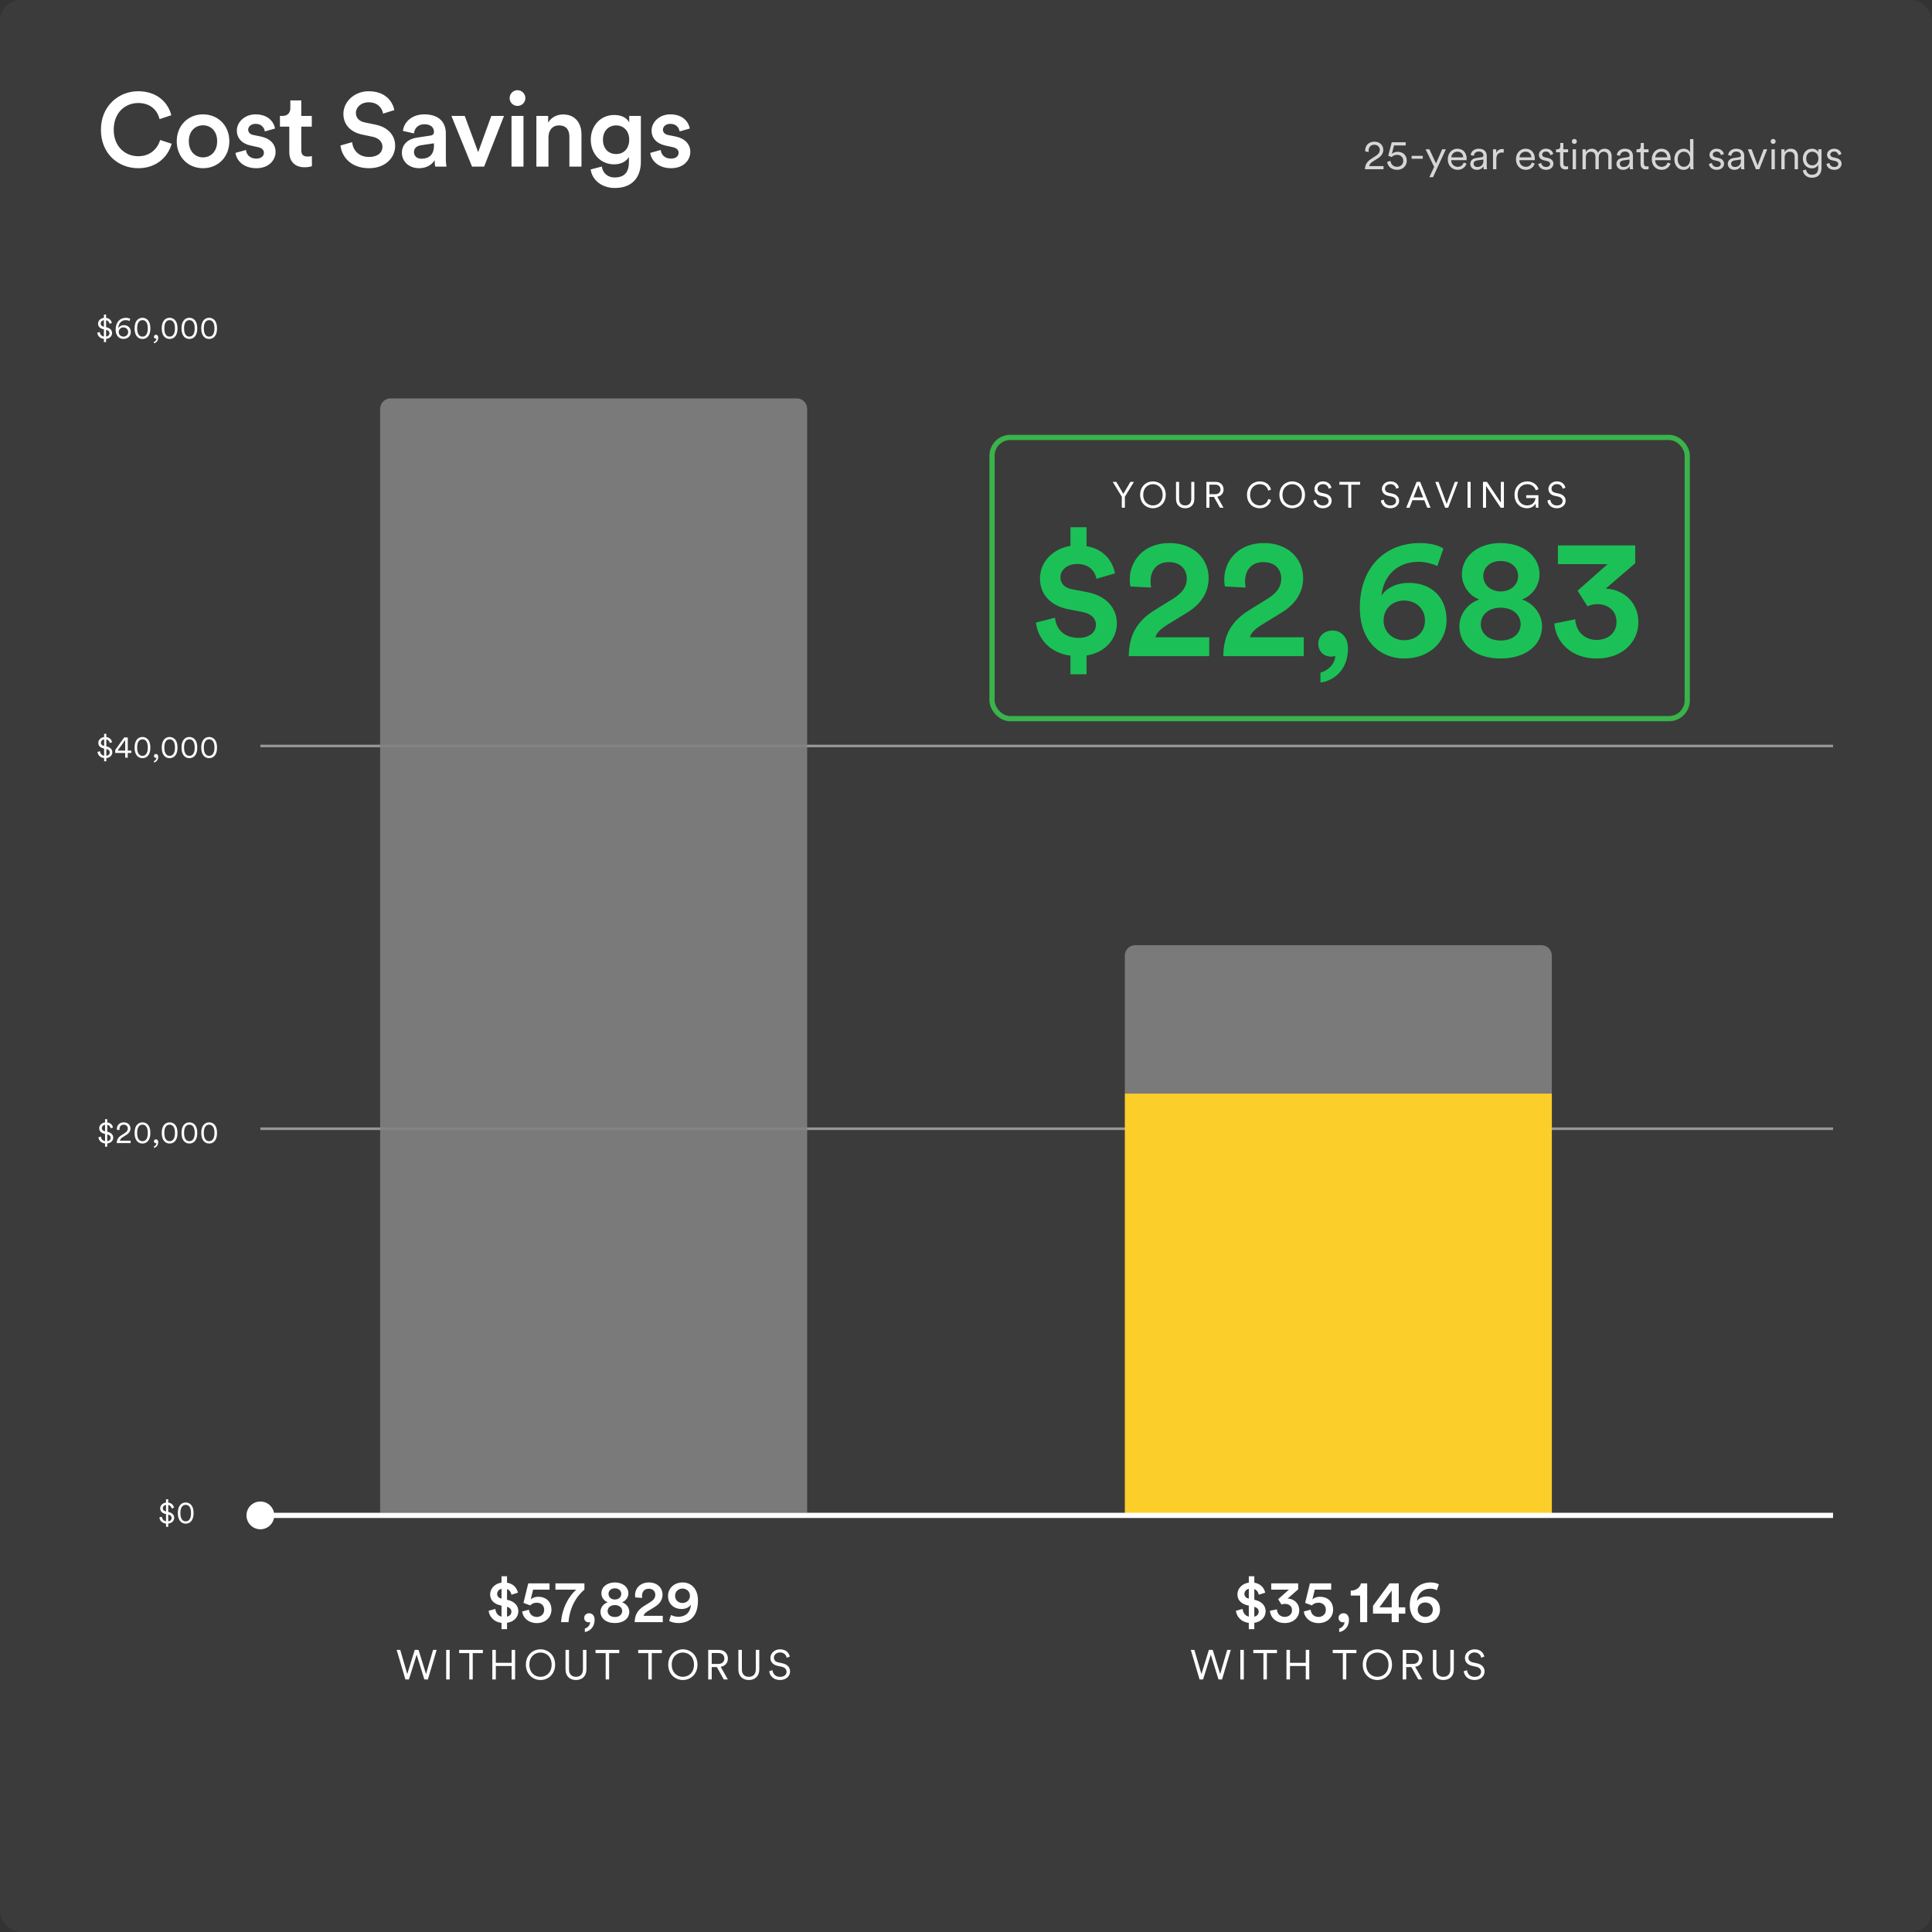 <?xml version="1.0" encoding="utf-8"?>
<svg xmlns="http://www.w3.org/2000/svg" width="742" height="742" viewBox="0 0 742 742" fill="none">
<rect x="0" y="0" width="742" height="742" fill="#333333" stroke="none"/>
<rect width="742" height="742" rx="8" fill="#3B3B3B"/>
<path d="M481.728 625.691H479.612V623.276C476.415 622.885 474.874 620.608 474.667 618.63L477.243 617.917C477.358 619.228 478.071 620.516 479.612 620.884V616.652L479.198 616.56C476.76 616.008 475.242 614.582 475.242 612.328C475.242 610.051 477.082 608.165 479.612 607.82V605.382H481.728V607.843C484.442 608.28 485.592 610.166 485.914 611.684L483.43 612.466C483.315 611.776 482.878 610.718 481.728 610.281V614.398L481.935 614.444C484.672 615.042 486.075 616.767 486.075 618.814C486.075 620.884 484.557 622.862 481.728 623.253V625.691ZM477.933 612.167C477.933 612.995 478.462 613.731 479.612 613.961V610.189C478.508 610.465 477.933 611.293 477.933 612.167ZM483.407 618.952C483.407 618.124 482.878 617.434 481.728 617.112V620.884C482.878 620.654 483.407 619.826 483.407 618.952ZM492.16 616.238L490.895 614.191L495.012 610.511H488.227V608.096H498.577V610.396L494.529 613.938C496.76 613.984 498.991 615.594 498.991 618.469C498.991 621.022 496.944 623.345 493.402 623.345C489.952 623.345 487.905 621.114 487.721 618.63L490.412 618.078C490.481 619.803 491.723 620.976 493.379 620.976C495.196 620.976 496.208 619.803 496.208 618.446C496.208 616.721 494.828 615.985 493.563 615.985C492.85 615.985 492.39 616.123 492.16 616.238ZM500.767 618.883L503.366 618.216C503.481 619.803 504.654 620.999 506.379 620.999C507.943 620.999 509.208 619.941 509.208 618.285C509.208 616.445 507.851 615.525 506.333 615.525C505.275 615.525 504.378 615.962 503.849 616.56L501.25 615.617L503.09 608.096H511.255V610.511H504.953L504.033 614.283C504.677 613.616 505.827 613.248 506.885 613.248C509.852 613.248 511.991 615.088 511.991 618.216C511.991 621.022 509.829 623.368 506.379 623.368C503.159 623.368 500.951 621.229 500.767 618.883ZM514.075 621.321C514.075 620.355 514.903 619.573 515.984 619.573C517.203 619.573 518.077 620.539 518.077 622.011C518.077 625.231 515.892 626.588 514.328 626.795V625.438C515.386 625.208 516.352 624.15 516.375 622.954C516.283 623 516.122 623.069 515.823 623.069C514.811 623.069 514.075 622.379 514.075 621.321ZM525.08 623H522.366V612.788H518.755V610.902C520.894 610.856 522.366 609.66 522.688 608.096H525.08V623ZM527.316 619.734V616.744L533.664 608.096H537.206V617.296H539.713V619.734H537.206V623H534.492V619.734H527.316ZM534.492 617.296V610.879L529.8 617.296H534.492ZM552.608 608.487L551.826 610.741C551.274 610.442 550.492 610.143 549.273 610.143C546.467 610.143 544.443 612.006 544.19 614.904C544.972 613.708 546.398 613.133 547.985 613.133C550.952 613.133 553.045 615.111 553.045 618.17C553.045 621.275 550.515 623.345 547.387 623.345C543.592 623.345 541.43 620.24 541.43 616.422C541.43 611.017 544.811 607.751 549.434 607.751C550.814 607.751 551.964 608.073 552.608 608.487ZM544.489 618.216C544.489 619.918 545.869 620.999 547.387 620.999C548.951 620.999 550.285 619.941 550.285 618.216C550.285 616.468 548.951 615.433 547.387 615.433C545.823 615.433 544.489 616.468 544.489 618.216Z" fill="white"/>
<path d="M465.752 633.656L468.616 642.936L471.32 633.656H472.696L469.336 645H467.976L465.016 635.48L462.056 645H460.696L457.336 633.656H458.712L461.416 642.936L464.28 633.656H465.752ZM477.703 645H476.359V633.656H477.703V645ZM490.444 634.888H486.556V645H485.228V634.888H481.34V633.656H490.444V634.888ZM502.834 645H501.49V639.848H495.426V645H494.082V633.656H495.426V638.616H501.49V633.656H502.834V645ZM520.942 634.888H517.054V645H515.726V634.888H511.838V633.656H520.942V634.888ZM524.72 639.32C524.72 642.408 526.8 643.992 528.992 643.992C531.2 643.992 533.264 642.408 533.264 639.32C533.264 636.248 531.2 634.664 528.992 634.664C526.8 634.664 524.72 636.248 524.72 639.32ZM523.376 639.32C523.376 635.528 526.176 633.432 528.992 633.432C531.824 633.432 534.608 635.528 534.608 639.32C534.608 643.112 531.824 645.224 528.992 645.224C526.176 645.224 523.376 643.112 523.376 639.32ZM544.7 645L542.044 640.248H540.076V645H538.732V633.656H542.86C544.956 633.656 546.284 635.128 546.284 636.968C546.284 638.616 545.228 639.88 543.516 640.152L546.268 645H544.7ZM540.076 639.048H542.652C544.028 639.048 544.94 638.232 544.94 636.968C544.94 635.688 544.028 634.856 542.652 634.856H540.076V639.048ZM554.333 645.224C552.029 645.224 550.317 643.8 550.317 641.16V633.656H551.661V641.128C551.661 642.952 552.621 643.992 554.333 643.992C556.045 643.992 557.005 642.952 557.005 641.128V633.656H558.349V641.16C558.349 643.8 556.637 645.224 554.333 645.224ZM570.071 636.232L568.871 636.664C568.695 635.704 567.943 634.648 566.311 634.632C564.999 634.632 563.959 635.496 563.959 636.648C563.959 637.56 564.551 638.216 565.591 638.44L567.255 638.808C569.079 639.208 570.167 640.344 570.167 641.944C570.167 643.688 568.679 645.224 566.311 645.224C563.687 645.224 562.359 643.512 562.151 641.848L563.415 641.448C563.543 642.792 564.519 644.008 566.311 644.008C567.943 644.008 568.823 643.144 568.823 642.056C568.823 641.128 568.183 640.408 566.983 640.136L565.319 639.768C563.751 639.416 562.615 638.392 562.615 636.728C562.615 634.952 564.247 633.432 566.295 633.432C568.743 633.432 569.783 634.92 570.071 636.232Z" fill="white"/>
<path d="M194.728 625.691H192.612V623.276C189.415 622.885 187.874 620.608 187.667 618.63L190.243 617.917C190.358 619.228 191.071 620.516 192.612 620.884V616.652L192.198 616.56C189.76 616.008 188.242 614.582 188.242 612.328C188.242 610.051 190.082 608.165 192.612 607.82V605.382H194.728V607.843C197.442 608.28 198.592 610.166 198.914 611.684L196.43 612.466C196.315 611.776 195.878 610.718 194.728 610.281V614.398L194.935 614.444C197.672 615.042 199.075 616.767 199.075 618.814C199.075 620.884 197.557 622.862 194.728 623.253V625.691ZM190.933 612.167C190.933 612.995 191.462 613.731 192.612 613.961V610.189C191.508 610.465 190.933 611.293 190.933 612.167ZM196.407 618.952C196.407 618.124 195.878 617.434 194.728 617.112V620.884C195.878 620.654 196.407 619.826 196.407 618.952ZM200.56 618.883L203.159 618.216C203.274 619.803 204.447 620.999 206.172 620.999C207.736 620.999 209.001 619.941 209.001 618.285C209.001 616.445 207.644 615.525 206.126 615.525C205.068 615.525 204.171 615.962 203.642 616.56L201.043 615.617L202.883 608.096H211.048V610.511H204.746L203.826 614.283C204.47 613.616 205.62 613.248 206.678 613.248C209.645 613.248 211.784 615.088 211.784 618.216C211.784 621.022 209.622 623.368 206.172 623.368C202.952 623.368 200.744 621.229 200.56 618.883ZM224.448 608.096V610.511C223.206 611.546 218.997 615.318 218.33 623H215.478C216.122 614.674 221.32 610.511 221.32 610.511H213.316V608.096H224.448ZM224.358 621.321C224.358 620.355 225.186 619.573 226.267 619.573C227.486 619.573 228.36 620.539 228.36 622.011C228.36 625.231 226.175 626.588 224.611 626.795V625.438C225.669 625.208 226.635 624.15 226.658 622.954C226.566 623 226.405 623.069 226.106 623.069C225.094 623.069 224.358 622.379 224.358 621.321ZM236.142 614.306C237.637 614.306 238.603 613.363 238.603 612.121C238.603 610.994 237.66 610.005 236.142 610.005C234.624 610.005 233.704 610.994 233.704 612.121C233.704 613.363 234.67 614.306 236.142 614.306ZM236.142 621.022C237.959 621.022 238.948 619.964 238.948 618.745C238.948 617.526 237.959 616.445 236.142 616.445C234.348 616.445 233.359 617.526 233.359 618.745C233.359 619.964 234.348 621.022 236.142 621.022ZM236.142 623.345C232.738 623.345 230.622 621.505 230.622 619.021C230.622 617.319 231.795 615.916 233.382 615.364C231.956 614.835 230.967 613.432 230.967 611.96C230.967 609.476 233.152 607.751 236.142 607.751C239.132 607.751 241.34 609.476 241.34 611.96C241.34 613.409 240.351 614.835 238.925 615.364C240.489 615.916 241.685 617.319 241.685 619.021C241.685 621.505 239.569 623.345 236.142 623.345ZM246.635 613.685L243.967 613.501C243.944 613.294 243.898 612.949 243.898 612.65C243.898 610.074 245.83 607.751 249.211 607.751C252.5 607.751 254.455 609.89 254.455 612.443C254.455 614.375 253.374 615.962 251.58 617.066L248.682 618.86C247.969 619.297 247.371 619.826 247.164 620.562H254.547V623H243.76C243.806 620.447 244.703 618.446 247.302 616.836L249.763 615.295C251.097 614.467 251.672 613.57 251.672 612.489C251.672 611.27 250.844 610.166 249.165 610.166C247.417 610.166 246.566 611.385 246.566 612.926C246.566 613.156 246.612 613.432 246.635 613.685ZM256.975 622.494L257.734 620.24C258.309 620.608 259.413 620.93 260.402 620.93C263.53 620.93 265.209 619.044 265.347 616.238C264.795 617.204 263.484 617.963 261.713 617.963C259.022 617.963 256.561 616.123 256.561 612.949C256.561 609.867 259.045 607.751 262.173 607.751C265.278 607.751 268.061 609.959 268.061 614.72C268.061 620.125 265.485 623.345 260.425 623.345C259.206 623.345 257.734 623 256.975 622.494ZM264.979 612.857C264.979 611.201 263.622 610.097 262.127 610.097C260.609 610.097 259.275 611.178 259.275 612.857C259.275 614.605 260.586 615.64 262.127 615.64C263.622 615.64 264.979 614.559 264.979 612.857Z" fill="white"/>
<path d="M160.752 633.656L163.616 642.936L166.32 633.656H167.696L164.336 645H162.976L160.016 635.48L157.056 645H155.696L152.336 633.656H153.712L156.416 642.936L159.28 633.656H160.752ZM172.703 645H171.359V633.656H172.703V645ZM185.444 634.888H181.556V645H180.228V634.888H176.34V633.656H185.444V634.888ZM197.834 645H196.49V639.848H190.426V645H189.082V633.656H190.426V638.616H196.49V633.656H197.834V645ZM203.309 639.32C203.309 642.408 205.389 643.992 207.581 643.992C209.789 643.992 211.853 642.408 211.853 639.32C211.853 636.248 209.789 634.664 207.581 634.664C205.389 634.664 203.309 636.248 203.309 639.32ZM201.965 639.32C201.965 635.528 204.765 633.432 207.581 633.432C210.413 633.432 213.197 635.528 213.197 639.32C213.197 643.112 210.413 645.224 207.581 645.224C204.765 645.224 201.965 643.112 201.965 639.32ZM221.209 645.224C218.905 645.224 217.193 643.8 217.193 641.16V633.656H218.537V641.128C218.537 642.952 219.497 643.992 221.209 643.992C222.921 643.992 223.881 642.952 223.881 641.128V633.656H225.225V641.16C225.225 643.8 223.513 645.224 221.209 645.224ZM237.827 634.888H233.939V645H232.611V634.888H228.723V633.656H237.827V634.888ZM254.207 634.888H250.319V645H248.991V634.888H245.103V633.656H254.207V634.888ZM257.984 639.32C257.984 642.408 260.064 643.992 262.256 643.992C264.464 643.992 266.528 642.408 266.528 639.32C266.528 636.248 264.464 634.664 262.256 634.664C260.064 634.664 257.984 636.248 257.984 639.32ZM256.64 639.32C256.64 635.528 259.44 633.432 262.256 633.432C265.088 633.432 267.872 635.528 267.872 639.32C267.872 643.112 265.088 645.224 262.256 645.224C259.44 645.224 256.64 643.112 256.64 639.32ZM277.964 645L275.308 640.248H273.34V645H271.996V633.656H276.124C278.22 633.656 279.548 635.128 279.548 636.968C279.548 638.616 278.492 639.88 276.78 640.152L279.532 645H277.964ZM273.34 639.048H275.916C277.292 639.048 278.204 638.232 278.204 636.968C278.204 635.688 277.292 634.856 275.916 634.856H273.34V639.048ZM287.597 645.224C285.293 645.224 283.581 643.8 283.581 641.16V633.656H284.925V641.128C284.925 642.952 285.885 643.992 287.597 643.992C289.309 643.992 290.269 642.952 290.269 641.128V633.656H291.613V641.16C291.613 643.8 289.901 645.224 287.597 645.224ZM303.335 636.232L302.135 636.664C301.959 635.704 301.207 634.648 299.575 634.632C298.263 634.632 297.223 635.496 297.223 636.648C297.223 637.56 297.815 638.216 298.855 638.44L300.519 638.808C302.343 639.208 303.431 640.344 303.431 641.944C303.431 643.688 301.943 645.224 299.575 645.224C296.951 645.224 295.623 643.512 295.415 641.848L296.679 641.448C296.807 642.792 297.783 644.008 299.575 644.008C301.207 644.008 302.087 643.144 302.087 642.056C302.087 641.128 301.447 640.408 300.247 640.136L298.583 639.768C297.015 639.416 295.879 638.392 295.879 636.728C295.879 634.952 297.511 633.432 299.559 633.432C302.007 633.432 303.047 634.92 303.335 636.232Z" fill="white"/>
<line x1="704" y1="286.5" x2="100" y2="286.5" stroke="#969696"/>
<line x1="704" y1="433.5" x2="100" y2="433.5" stroke="#969696"/>
<path opacity="0.9" d="M146 157C146 154.791 147.791 153 150 153H306C308.209 153 310 154.791 310 157V581H146V157Z" fill="#818181"/>
<path opacity="0.9" d="M432 367C432 364.791 433.791 363 436 363H592C594.209 363 596 364.791 596 367V420H432V367Z" fill="#818181"/>
<rect x="432" y="420" width="164" height="162" fill="#FCCE29"/>
<path d="M105.333 582C105.333 579.054 102.946 576.667 100 576.667C97.055 576.667 94.667 579.054 94.667 582C94.667 584.946 97.055 587.333 100 587.333C102.946 587.333 105.333 584.946 105.333 582ZM704 581L100 581V583L704 583V581Z" fill="white"/>
<path d="M525.678 58.344L524.366 58.184C524.334 58.04 524.318 57.864 524.318 57.72C524.318 55.944 525.614 54.408 527.838 54.408C529.982 54.408 531.262 55.832 531.262 57.544C531.262 58.904 530.494 59.976 529.31 60.728L527.182 62.088C526.558 62.488 525.982 63.032 525.854 63.784H531.358V65H524.222C524.254 63.4 524.894 62.12 526.558 61.048L528.414 59.848C529.422 59.208 529.918 58.472 529.918 57.56C529.918 56.536 529.182 55.592 527.806 55.592C526.398 55.592 525.63 56.568 525.63 57.848C525.63 58.024 525.646 58.216 525.678 58.344ZM532.763 62.152L534.043 61.784C534.139 63.112 535.147 64.056 536.523 64.056C537.883 64.056 538.939 63.144 538.939 61.784C538.939 60.296 537.851 59.464 536.523 59.464C535.739 59.464 534.987 59.768 534.475 60.328L533.163 59.816L534.507 54.632H539.867V55.848H535.387L534.555 59.144C535.083 58.568 535.963 58.296 536.779 58.296C538.811 58.296 540.283 59.64 540.283 61.736C540.283 63.672 538.795 65.224 536.523 65.224C534.379 65.224 532.907 63.8 532.763 62.152ZM546.423 60.968H542.151V59.848H546.423V60.968ZM550.372 68.04H548.948L550.804 64.088L547.508 57.336H548.98L551.508 62.76L553.892 57.336H555.284L550.372 68.04ZM557.377 60.424H561.953C561.921 59.208 561.137 58.248 559.681 58.248C558.353 58.248 557.457 59.288 557.377 60.424ZM562.129 62.424L563.233 62.824C562.801 64.152 561.601 65.224 559.825 65.224C557.777 65.224 556.033 63.72 556.033 61.144C556.033 58.728 557.729 57.112 559.665 57.112C561.985 57.112 563.281 58.728 563.281 61.064C563.281 61.224 563.265 61.4 563.249 61.512H557.345V61.576C557.345 63.032 558.449 64.072 559.825 64.072C561.121 64.072 561.825 63.336 562.129 62.424ZM564.673 62.968C564.673 61.624 565.617 60.872 566.961 60.68L569.025 60.376C569.585 60.296 569.713 60.056 569.713 59.72C569.713 58.856 569.137 58.2 567.937 58.2C566.817 58.2 566.145 58.872 566.033 59.848L564.817 59.56C564.977 58.104 566.257 57.112 567.905 57.112C570.081 57.112 570.993 58.36 570.993 59.848V63.72C570.993 64.36 571.041 64.76 571.089 65H569.841C569.809 64.824 569.745 64.44 569.745 63.848C569.409 64.472 568.577 65.224 567.201 65.224C565.617 65.224 564.673 64.136 564.673 62.968ZM567.361 64.136C568.689 64.136 569.713 63.4 569.713 61.768V61.256L567.217 61.624C566.481 61.736 565.953 62.152 565.953 62.904C565.953 63.528 566.481 64.136 567.361 64.136ZM577.516 57.288V58.648C577.308 58.584 577.068 58.568 576.844 58.568C575.564 58.568 574.684 59.304 574.684 61.032V65H573.404V57.336H574.652V58.712C575.148 57.592 576.124 57.224 576.972 57.224C577.18 57.224 577.404 57.256 577.516 57.288ZM583.564 60.424H588.14C588.108 59.208 587.324 58.248 585.868 58.248C584.54 58.248 583.644 59.288 583.564 60.424ZM588.316 62.424L589.42 62.824C588.988 64.152 587.788 65.224 586.012 65.224C583.964 65.224 582.22 63.72 582.22 61.144C582.22 58.728 583.916 57.112 585.852 57.112C588.172 57.112 589.468 58.728 589.468 61.064C589.468 61.224 589.452 61.4 589.436 61.512H583.532V61.576C583.532 63.032 584.636 64.072 586.012 64.072C587.308 64.072 588.012 63.336 588.316 62.424ZM590.78 62.984L591.932 62.584C592.044 63.464 592.7 64.136 593.852 64.136C594.764 64.136 595.34 63.624 595.34 62.968C595.34 62.392 594.876 62.008 594.172 61.848L592.924 61.56C591.756 61.288 591.02 60.536 591.02 59.432C591.02 58.152 592.236 57.112 593.692 57.112C595.676 57.112 596.364 58.376 596.54 59.16L595.404 59.576C595.308 59.048 594.908 58.2 593.692 58.2C592.892 58.2 592.268 58.712 592.268 59.352C592.268 59.896 592.604 60.232 593.276 60.392L594.524 60.68C595.868 60.984 596.604 61.768 596.604 62.904C596.604 64.008 595.66 65.224 593.836 65.224C591.82 65.224 590.908 63.944 590.78 62.984ZM600.432 54.904V57.336H602.24V58.488H600.432V62.728C600.432 63.528 600.784 63.928 601.6 63.928C601.824 63.928 602.112 63.88 602.24 63.848V64.936C602.096 64.984 601.728 65.08 601.232 65.08C599.968 65.08 599.152 64.296 599.152 62.904V58.488H597.616V57.336H598.112C598.896 57.336 599.232 56.888 599.232 56.168V54.904H600.432ZM605.278 65H603.998V57.336H605.278V65ZM603.678 54.312C603.678 53.784 604.11 53.352 604.638 53.352C605.166 53.352 605.598 53.784 605.598 54.312C605.598 54.84 605.166 55.272 604.638 55.272C604.11 55.272 603.678 54.84 603.678 54.312ZM609.027 57.336V58.424C609.459 57.624 610.387 57.112 611.379 57.112C612.435 57.112 613.347 57.672 613.731 58.68C614.275 57.592 615.235 57.112 616.323 57.112C617.715 57.112 618.963 58.072 618.963 59.992V65H617.683V60.136C617.683 59.08 617.123 58.264 615.923 58.264C614.787 58.264 614.019 59.192 614.019 60.344V65H612.739V60.136C612.739 59.08 612.179 58.264 610.963 58.264C609.811 58.264 609.059 59.16 609.059 60.36V65H607.779V57.336H609.027ZM620.813 62.968C620.813 61.624 621.757 60.872 623.101 60.68L625.165 60.376C625.725 60.296 625.853 60.056 625.853 59.72C625.853 58.856 625.277 58.2 624.077 58.2C622.957 58.2 622.285 58.872 622.173 59.848L620.957 59.56C621.117 58.104 622.397 57.112 624.045 57.112C626.221 57.112 627.133 58.36 627.133 59.848V63.72C627.133 64.36 627.181 64.76 627.229 65H625.981C625.949 64.824 625.885 64.44 625.885 63.848C625.549 64.472 624.717 65.224 623.341 65.224C621.757 65.224 620.813 64.136 620.813 62.968ZM623.501 64.136C624.829 64.136 625.853 63.4 625.853 61.768V61.256L623.357 61.624C622.621 61.736 622.093 62.152 622.093 62.904C622.093 63.528 622.621 64.136 623.501 64.136ZM631.338 54.904V57.336H633.146V58.488H631.338V62.728C631.338 63.528 631.69 63.928 632.506 63.928C632.73 63.928 633.018 63.88 633.146 63.848V64.936C633.002 64.984 632.634 65.08 632.138 65.08C630.874 65.08 630.058 64.296 630.058 62.904V58.488H628.522V57.336H629.018C629.802 57.336 630.138 56.888 630.138 56.168V54.904H631.338ZM635.72 60.424H640.296C640.264 59.208 639.48 58.248 638.024 58.248C636.696 58.248 635.8 59.288 635.72 60.424ZM640.472 62.424L641.576 62.824C641.144 64.152 639.944 65.224 638.168 65.224C636.12 65.224 634.376 63.72 634.376 61.144C634.376 58.728 636.072 57.112 638.008 57.112C640.328 57.112 641.624 58.728 641.624 61.064C641.624 61.224 641.608 61.4 641.592 61.512H635.688V61.576C635.688 63.032 636.792 64.072 638.168 64.072C639.464 64.072 640.168 63.336 640.472 62.424ZM649.113 63.896V63.688C648.761 64.44 647.929 65.224 646.601 65.224C644.393 65.224 643.049 63.432 643.049 61.16C643.049 58.936 644.457 57.112 646.601 57.112C648.073 57.112 648.825 57.928 649.081 58.568V53.432H650.361V63.56C650.361 64.328 650.409 64.84 650.441 65H649.193C649.161 64.824 649.113 64.392 649.113 63.896ZM646.713 64.072C648.153 64.072 649.113 62.856 649.113 61.16C649.113 59.464 648.169 58.264 646.713 58.264C645.257 58.264 644.329 59.464 644.329 61.16C644.329 62.856 645.273 64.072 646.713 64.072ZM656.312 62.984L657.464 62.584C657.576 63.464 658.232 64.136 659.384 64.136C660.296 64.136 660.872 63.624 660.872 62.968C660.872 62.392 660.408 62.008 659.704 61.848L658.456 61.56C657.288 61.288 656.552 60.536 656.552 59.432C656.552 58.152 657.768 57.112 659.224 57.112C661.208 57.112 661.896 58.376 662.072 59.16L660.936 59.576C660.84 59.048 660.44 58.2 659.224 58.2C658.424 58.2 657.799 58.712 657.799 59.352C657.799 59.896 658.136 60.232 658.808 60.392L660.056 60.68C661.4 60.984 662.136 61.768 662.136 62.904C662.136 64.008 661.192 65.224 659.368 65.224C657.352 65.224 656.44 63.944 656.312 62.984ZM663.563 62.968C663.563 61.624 664.507 60.872 665.851 60.68L667.915 60.376C668.475 60.296 668.603 60.056 668.603 59.72C668.603 58.856 668.027 58.2 666.827 58.2C665.707 58.2 665.035 58.872 664.923 59.848L663.707 59.56C663.867 58.104 665.147 57.112 666.795 57.112C668.971 57.112 669.883 58.36 669.883 59.848V63.72C669.883 64.36 669.931 64.76 669.979 65H668.731C668.699 64.824 668.635 64.44 668.635 63.848C668.299 64.472 667.467 65.224 666.091 65.224C664.507 65.224 663.563 64.136 663.563 62.968ZM666.251 64.136C667.579 64.136 668.603 63.4 668.603 61.768V61.256L666.107 61.624C665.371 61.736 664.843 62.152 664.843 62.904C664.843 63.528 665.371 64.136 666.251 64.136ZM678.715 57.336L675.659 65H674.363L671.275 57.336H672.715L675.019 63.512L677.339 57.336H678.715ZM681.637 65H680.357V57.336H681.637V65ZM680.037 54.312C680.037 53.784 680.469 53.352 680.997 53.352C681.525 53.352 681.957 53.784 681.957 54.312C681.957 54.84 681.525 55.272 680.997 55.272C680.469 55.272 680.037 54.84 680.037 54.312ZM685.419 60.488V65H684.139V57.336H685.387V58.488C685.883 57.592 686.779 57.112 687.787 57.112C689.627 57.112 690.523 58.424 690.523 60.088V65H689.243V60.28C689.243 59.16 688.731 58.264 687.339 58.264C686.107 58.264 685.419 59.288 685.419 60.488ZM692.392 65.432L693.624 65.128C693.752 66.248 694.6 67.112 695.848 67.112C697.64 67.112 698.296 66.056 698.296 64.472V63.24C697.944 63.976 697.112 64.664 695.864 64.664C693.832 64.664 692.408 63.048 692.408 60.904C692.408 58.76 693.816 57.112 695.896 57.112C697.096 57.112 697.928 57.672 698.312 58.424V57.336H699.576V64.424C699.576 66.312 698.712 68.264 695.848 68.264C693.96 68.264 692.584 67.048 692.392 65.432ZM698.36 60.888C698.36 59.304 697.416 58.264 696.024 58.264C694.632 58.264 693.688 59.304 693.688 60.888C693.688 62.472 694.632 63.512 696.024 63.512C697.416 63.512 698.36 62.472 698.36 60.888ZM701.452 62.984L702.604 62.584C702.716 63.464 703.372 64.136 704.524 64.136C705.436 64.136 706.012 63.624 706.012 62.968C706.012 62.392 705.548 62.008 704.844 61.848L703.596 61.56C702.428 61.288 701.692 60.536 701.692 59.432C701.692 58.152 702.908 57.112 704.364 57.112C706.348 57.112 707.036 58.376 707.212 59.16L706.076 59.576C705.98 59.048 705.58 58.2 704.364 58.2C703.564 58.2 702.94 58.712 702.94 59.352C702.94 59.896 703.276 60.232 703.948 60.392L705.196 60.68C706.54 60.984 707.276 61.768 707.276 62.904C707.276 64.008 706.332 65.224 704.508 65.224C702.492 65.224 701.58 63.944 701.452 62.984Z" fill="#D6D6D6"/>
<path d="M53.08 64.6C45.44 64.6 38.76 59.08 38.76 49.84C38.76 40.6 45.68 35.04 53.04 35.04C60.24 35.04 64.52 39.28 65.8 44.24L61.28 45.76C60.44 42.32 57.8 39.56 53.04 39.56C48.36 39.56 43.68 42.96 43.68 49.84C43.68 56.48 48.24 60 53.08 60C57.84 60 60.56 56.96 61.52 53.76L65.92 55.2C64.64 60 60.32 64.6 53.08 64.6ZM77.959 60.44C80.839 60.44 83.399 58.32 83.399 54.24C83.399 50.2 80.839 48.12 77.959 48.12C75.119 48.12 72.519 50.2 72.519 54.24C72.519 58.28 75.119 60.44 77.959 60.44ZM77.959 43.92C83.799 43.92 88.079 48.28 88.079 54.24C88.079 60.24 83.799 64.6 77.959 64.6C72.159 64.6 67.879 60.24 67.879 54.24C67.879 48.28 72.159 43.92 77.959 43.92ZM90.436 58.72L94.476 57.6C94.636 59.36 95.956 60.92 98.436 60.92C100.356 60.92 101.356 59.88 101.356 58.68C101.356 57.64 100.636 56.84 99.076 56.52L96.196 55.88C92.756 55.12 90.956 52.88 90.956 50.2C90.956 46.8 94.076 43.92 98.116 43.92C103.556 43.92 105.316 47.44 105.636 49.36L101.716 50.48C101.556 49.36 100.716 47.56 98.116 47.56C96.476 47.56 95.316 48.6 95.316 49.8C95.316 50.84 96.076 51.6 97.276 51.84L100.236 52.44C103.916 53.24 105.836 55.48 105.836 58.36C105.836 61.32 103.436 64.6 98.476 64.6C92.836 64.6 90.676 60.92 90.436 58.72ZM115.709 38.56V44.52H119.749V48.64H115.709V57.68C115.709 59.4 116.469 60.12 118.189 60.12C118.829 60.12 119.589 60 119.789 59.96V63.8C119.509 63.92 118.629 64.24 116.949 64.24C113.349 64.24 111.109 62.08 111.109 58.44V48.64H107.509V44.52H108.509C110.589 44.52 111.509 43.2 111.509 41.48V38.56H115.709ZM151.446 42.28L147.126 43.64C146.846 41.88 145.366 39.28 141.566 39.28C138.686 39.28 136.686 41.2 136.686 43.36C136.686 45.16 137.806 46.52 140.006 47L144.086 47.84C149.086 48.84 151.766 52 151.766 56C151.766 60.4 148.206 64.6 141.726 64.6C134.526 64.6 131.206 59.96 130.766 55.88L135.246 54.6C135.526 57.56 137.646 60.28 141.726 60.28C145.126 60.28 146.886 58.56 146.886 56.36C146.886 54.52 145.526 53.04 143.086 52.52L139.086 51.68C134.766 50.8 131.886 47.96 131.886 43.72C131.886 38.96 136.246 35.04 141.526 35.04C148.206 35.04 150.806 39.12 151.446 42.28ZM154.349 58.72C154.349 55.24 156.909 53.32 160.229 52.84L165.229 52.08C166.349 51.92 166.669 51.36 166.669 50.68C166.669 49.04 165.549 47.72 162.989 47.72C160.549 47.72 159.189 49.28 158.989 51.24L154.749 50.28C155.109 46.92 158.149 43.92 162.949 43.92C168.949 43.92 171.229 47.32 171.229 51.2V60.88C171.229 62.64 171.429 63.8 171.469 64H167.149C167.109 63.88 166.949 63.08 166.949 61.52C166.029 63 164.109 64.6 160.949 64.6C156.869 64.6 154.349 61.8 154.349 58.72ZM161.829 60.96C164.429 60.96 166.669 59.72 166.669 55.92V55.04L161.589 55.8C160.149 56.04 158.989 56.84 158.989 58.44C158.989 59.76 159.989 60.96 161.829 60.96ZM193.568 44.52L185.928 64H181.288L173.368 44.52H178.488L183.648 58.44L188.688 44.52H193.568ZM201.049 64H196.449V44.52H201.049V64ZM195.729 37.68C195.729 36 197.089 34.64 198.729 34.64C200.409 34.64 201.769 36 201.769 37.68C201.769 39.36 200.409 40.68 198.729 40.68C197.089 40.68 195.729 39.36 195.729 37.68ZM210.64 52.76V64H206V44.52H210.52V47.12C211.8 44.88 214.12 43.96 216.28 43.96C221.04 43.96 223.32 47.4 223.32 51.68V64H218.68V52.48C218.68 50.08 217.6 48.16 214.68 48.16C212.04 48.16 210.64 50.2 210.64 52.76ZM226.851 65.08L231.131 63.96C231.451 66.36 233.331 68.16 236.011 68.16C239.691 68.16 241.531 66.28 241.531 62.32V60.28C240.691 61.8 238.731 63.12 235.891 63.12C230.691 63.12 226.891 59.12 226.891 53.64C226.891 48.44 230.531 44.16 235.891 44.16C238.931 44.16 240.811 45.4 241.651 47V44.52H246.131V62.16C246.131 67.36 243.451 72.2 236.131 72.2C230.971 72.2 227.371 69 226.851 65.08ZM236.651 59.16C239.611 59.16 241.651 57 241.651 53.64C241.651 50.32 239.531 48.16 236.651 48.16C233.691 48.16 231.571 50.32 231.571 53.64C231.571 57.04 233.611 59.16 236.651 59.16ZM249.72 58.72L253.76 57.6C253.92 59.36 255.24 60.92 257.72 60.92C259.64 60.92 260.64 59.88 260.64 58.68C260.64 57.64 259.92 56.84 258.36 56.52L255.48 55.88C252.04 55.12 250.24 52.88 250.24 50.2C250.24 46.8 253.36 43.92 257.4 43.92C262.84 43.92 264.6 47.44 264.92 49.36L261 50.48C260.84 49.36 260 47.56 257.4 47.56C255.76 47.56 254.6 48.6 254.6 49.8C254.6 50.84 255.36 51.6 256.56 51.84L259.52 52.44C263.2 53.24 265.12 55.48 265.12 58.36C265.12 61.32 262.72 64.6 257.76 64.6C252.12 64.6 249.96 60.92 249.72 58.72Z" fill="white"/>
<rect x="381" y="168" width="267" height="108" rx="7" fill="#3B3B3B"/>
<path d="M430.839 190.758L427.353 185.074H428.725L431.427 189.68L434.129 185.074H435.501L432.015 190.758V195H430.839V190.758ZM439.055 190.03C439.055 192.732 440.875 194.118 442.793 194.118C444.725 194.118 446.531 192.732 446.531 190.03C446.531 187.342 444.725 185.956 442.793 185.956C440.875 185.956 439.055 187.342 439.055 190.03ZM437.879 190.03C437.879 186.712 440.329 184.878 442.793 184.878C445.271 184.878 447.707 186.712 447.707 190.03C447.707 193.348 445.271 195.196 442.793 195.196C440.329 195.196 437.879 193.348 437.879 190.03ZM455.177 195.196C453.161 195.196 451.663 193.95 451.663 191.64V185.074H452.839V191.612C452.839 193.208 453.679 194.118 455.177 194.118C456.675 194.118 457.515 193.208 457.515 191.612V185.074H458.691V191.64C458.691 193.95 457.193 195.196 455.177 195.196ZM468.54 195L466.216 190.842H464.494V195H463.318V185.074H466.93C468.764 185.074 469.926 186.362 469.926 187.972C469.926 189.414 469.002 190.52 467.504 190.758L469.912 195H468.54ZM464.494 189.792H466.748C467.952 189.792 468.75 189.078 468.75 187.972C468.75 186.852 467.952 186.124 466.748 186.124H464.494V189.792ZM483.81 195.196C481.29 195.196 478.924 193.348 478.924 190.03C478.924 186.712 481.36 184.878 483.81 184.878C486.064 184.878 487.66 186.124 488.15 188.028L487.058 188.406C486.68 186.852 485.504 185.956 483.81 185.956C481.92 185.956 480.1 187.342 480.1 190.03C480.1 192.732 481.92 194.118 483.81 194.118C485.574 194.118 486.722 193.054 487.128 191.626L488.164 192.004C487.66 193.866 486.078 195.196 483.81 195.196ZM492.545 190.03C492.545 192.732 494.365 194.118 496.283 194.118C498.215 194.118 500.021 192.732 500.021 190.03C500.021 187.342 498.215 185.956 496.283 185.956C494.365 185.956 492.545 187.342 492.545 190.03ZM491.369 190.03C491.369 186.712 493.819 184.878 496.283 184.878C498.761 184.878 501.197 186.712 501.197 190.03C501.197 193.348 498.761 195.196 496.283 195.196C493.819 195.196 491.369 193.348 491.369 190.03ZM511.356 187.328L510.306 187.706C510.152 186.866 509.494 185.942 508.066 185.928C506.918 185.928 506.008 186.684 506.008 187.692C506.008 188.49 506.526 189.064 507.436 189.26L508.892 189.582C510.488 189.932 511.44 190.926 511.44 192.326C511.44 193.852 510.138 195.196 508.066 195.196C505.77 195.196 504.608 193.698 504.426 192.242L505.532 191.892C505.644 193.068 506.498 194.132 508.066 194.132C509.494 194.132 510.264 193.376 510.264 192.424C510.264 191.612 509.704 190.982 508.654 190.744L507.198 190.422C505.826 190.114 504.832 189.218 504.832 187.762C504.832 186.208 506.26 184.878 508.052 184.878C510.194 184.878 511.104 186.18 511.356 187.328ZM522.37 186.152H518.968V195H517.806V186.152H514.404V185.074H522.37V186.152ZM537.262 187.328L536.212 187.706C536.058 186.866 535.4 185.942 533.972 185.928C532.824 185.928 531.914 186.684 531.914 187.692C531.914 188.49 532.432 189.064 533.342 189.26L534.798 189.582C536.394 189.932 537.346 190.926 537.346 192.326C537.346 193.852 536.044 195.196 533.972 195.196C531.676 195.196 530.514 193.698 530.332 192.242L531.438 191.892C531.55 193.068 532.404 194.132 533.972 194.132C535.4 194.132 536.17 193.376 536.17 192.424C536.17 191.612 535.61 190.982 534.56 190.744L533.104 190.422C531.732 190.114 530.738 189.218 530.738 187.762C530.738 186.208 532.166 184.878 533.958 184.878C536.1 184.878 537.01 186.18 537.262 187.328ZM548.142 195L547.008 192.102H542.458L541.352 195H540.078L544.054 185.074H545.426L549.416 195H548.142ZM544.726 186.278L542.878 191.024H546.588L544.726 186.278ZM555.593 193.53L558.729 185.074H559.961L556.181 195H555.005L551.239 185.074H552.485L555.593 193.53ZM564.803 195H563.627V185.074H564.803V195ZM577.587 195H576.355L570.727 186.6V195H569.551V185.074H571.091L576.411 193.026V185.074H577.587V195ZM590.836 195H589.884L589.772 193.39C589.352 194.202 588.288 195.196 586.412 195.196C583.99 195.196 581.666 193.39 581.666 190.03C581.666 186.684 584.088 184.878 586.524 184.878C588.666 184.878 590.318 186.082 590.892 187.86L589.828 188.322C589.366 186.838 588.148 185.956 586.524 185.956C584.662 185.956 582.842 187.3 582.842 190.03C582.842 192.76 584.634 194.118 586.454 194.118C588.82 194.118 589.66 192.41 589.702 191.276H586.16V190.198H590.836V195ZM601.215 187.328L600.165 187.706C600.011 186.866 599.353 185.942 597.925 185.928C596.777 185.928 595.867 186.684 595.867 187.692C595.867 188.49 596.385 189.064 597.295 189.26L598.751 189.582C600.347 189.932 601.299 190.926 601.299 192.326C601.299 193.852 599.997 195.196 597.925 195.196C595.629 195.196 594.467 193.698 594.285 192.242L595.391 191.892C595.503 193.068 596.357 194.132 597.925 194.132C599.353 194.132 600.123 193.376 600.123 192.424C600.123 191.612 599.563 190.982 598.513 190.744L597.057 190.422C595.685 190.114 594.691 189.218 594.691 187.762C594.691 186.208 596.119 184.878 597.911 184.878C600.053 184.878 600.963 186.18 601.215 187.328Z" fill="white"/>
<path d="M417.3 258.96H411.12V251.82C402.36 250.62 398.46 244.44 397.86 239.1L405.18 237.24C405.54 241.26 408.36 244.98 414.24 244.98C418.44 244.98 420.9 242.82 420.9 239.94C420.9 237.48 419.04 235.74 415.92 235.08L410.1 233.94C403.5 232.62 399.42 228.24 399.42 222.24C399.42 215.64 404.52 210.72 411.12 209.64V202.5H417.3V209.76C424.38 210.96 427.44 216 428.22 220.2L421.08 222.3C420.72 219.9 418.8 216.6 413.64 216.6C409.86 216.6 407.28 218.94 407.28 221.64C407.28 223.98 408.66 225.72 411.78 226.32L417.48 227.4C424.98 228.84 428.94 233.64 428.94 239.4C428.94 245.1 424.8 250.56 417.3 251.76V258.96ZM442.108 225.66L434.128 225.24C434.008 224.64 433.888 223.56 433.888 222.6C433.888 215.22 439.408 208.56 449.128 208.56C458.548 208.56 464.188 214.74 464.188 222C464.188 227.58 461.128 232.08 456.028 235.2L447.748 240.3C445.948 241.5 444.328 242.76 443.728 244.74H464.428V252H433.528C433.588 244.62 436.108 238.8 443.608 234.24L450.568 229.92C454.228 227.64 455.788 225.24 455.788 222.18C455.788 218.88 453.568 215.88 448.948 215.88C444.148 215.88 441.868 219.18 441.868 223.38C441.868 224.16 441.988 224.94 442.108 225.66ZM478.403 225.66L470.423 225.24C470.303 224.64 470.183 223.56 470.183 222.6C470.183 215.22 475.703 208.56 485.423 208.56C494.843 208.56 500.483 214.74 500.483 222C500.483 227.58 497.423 232.08 492.323 235.2L484.043 240.3C482.243 241.5 480.623 242.76 480.023 244.74H500.723V252H469.823C469.883 244.62 472.403 238.8 479.903 234.24L486.863 229.92C490.523 227.64 492.083 225.24 492.083 222.18C492.083 218.88 489.863 215.88 485.243 215.88C480.443 215.88 478.163 219.18 478.163 223.38C478.163 224.16 478.283 224.94 478.403 225.66ZM506.298 247.2C506.298 244.32 508.638 242.16 511.758 242.16C515.478 242.16 517.698 245.16 517.698 249.06C517.698 257.88 511.578 261.6 507.138 262.14V258.3C509.838 257.7 512.718 255.12 512.838 251.82C512.598 252 511.938 252.18 511.278 252.18C508.338 252.18 506.298 250.08 506.298 247.2ZM554.36 210.66L552.02 217.38C550.22 216.6 547.64 215.76 544.88 215.76C536.9 215.76 531.38 220.8 530.54 228.84C532.1 226.2 535.82 223.86 541.16 223.86C549.68 223.86 555.56 229.38 555.56 238.08C555.56 247.02 548.42 252.9 539.3 252.9C530.24 252.9 522.26 246.48 522.26 233.34C522.26 217.98 531.86 208.56 545.36 208.56C549.26 208.56 552.56 209.46 554.36 210.66ZM531.38 238.32C531.38 242.94 535.1 245.88 539.3 245.88C543.62 245.88 547.28 243 547.28 238.32C547.28 233.58 543.56 230.64 539.3 230.64C534.98 230.64 531.38 233.58 531.38 238.32ZM576.33 252.9C566.67 252.9 560.49 247.68 560.49 240.6C560.49 235.8 563.67 231.78 568.11 230.22C564.03 228.72 561.45 224.64 561.45 220.62C561.45 213.54 567.75 208.56 576.33 208.56C584.97 208.56 591.27 213.54 591.27 220.62C591.27 224.58 588.69 228.72 584.55 230.22C588.99 231.78 592.23 235.8 592.23 240.6C592.23 247.68 586.05 252.9 576.33 252.9ZM576.33 227.16C580.47 227.04 583.05 224.52 583.05 221.16C583.05 218.1 580.53 215.46 576.33 215.46C572.19 215.46 569.67 218.1 569.67 221.16C569.67 224.52 572.25 227.04 576.33 227.16ZM576.33 246C581.31 246 584.01 243.06 584.01 239.76C584.01 236.4 581.37 233.4 576.33 233.4C571.35 233.4 568.71 236.4 568.71 239.76C568.71 243.06 571.41 246 576.33 246ZM609.666 232.86L605.886 226.86L617.406 216.66H598.326V209.46H628.026V216.3L616.686 226.08C623.106 226.26 629.226 231 629.226 238.98C629.226 246.3 623.406 252.9 613.206 252.9C603.366 252.9 597.486 246.54 596.946 239.46L604.986 237.84C605.226 242.52 608.586 245.76 613.146 245.76C618.066 245.76 620.826 242.64 620.826 238.92C620.826 234.06 617.046 232.02 613.386 232.02C612.066 232.02 610.686 232.38 609.666 232.86Z" fill="#1BC156"/>
<rect x="381" y="168" width="267" height="108" rx="7" stroke="#39B34A" stroke-width="2"/>
<path d="M41.188 440.392H40.348V439.144C38.74 439 37.912 437.872 37.792 436.792L38.752 436.492C38.824 437.32 39.34 438.112 40.348 438.256V435.496L40.012 435.412C38.884 435.124 38.104 434.452 38.104 433.3C38.104 432.16 39.052 431.224 40.348 431.08V429.82H41.188V431.08C42.616 431.248 43.216 432.184 43.42 433.024L42.508 433.348C42.412 432.784 42.004 432.148 41.188 431.98V434.656L41.428 434.716C42.688 435.028 43.492 435.82 43.492 436.912C43.492 438.004 42.664 439 41.188 439.144V440.392ZM42.496 436.972C42.496 436.372 42.088 435.892 41.272 435.688L41.188 435.664V438.268C42.064 438.136 42.496 437.608 42.496 436.972ZM39.112 433.252C39.112 433.84 39.436 434.26 40.252 434.464L40.348 434.488V431.956C39.604 432.076 39.112 432.58 39.112 433.252ZM45.914 434.008L44.93 433.888C44.906 433.78 44.894 433.648 44.894 433.54C44.894 432.208 45.866 431.056 47.534 431.056C49.142 431.056 50.102 432.124 50.102 433.408C50.102 434.428 49.526 435.232 48.638 435.796L47.042 436.816C46.574 437.116 46.142 437.524 46.046 438.088H50.174V439H44.822C44.846 437.8 45.326 436.84 46.574 436.036L47.966 435.136C48.722 434.656 49.094 434.104 49.094 433.42C49.094 432.652 48.542 431.944 47.51 431.944C46.454 431.944 45.878 432.676 45.878 433.636C45.878 433.768 45.89 433.912 45.914 434.008ZM54.72 438.28C55.296 438.28 55.716 438.064 56.028 437.728C56.544 437.188 56.76 436.288 56.76 435.112C56.76 433.936 56.544 433.036 56.028 432.496C55.716 432.16 55.296 431.944 54.72 431.944C54.144 431.944 53.724 432.16 53.412 432.496C52.896 433.036 52.68 433.936 52.68 435.112C52.68 436.288 52.896 437.188 53.412 437.728C53.724 438.064 54.144 438.28 54.72 438.28ZM54.72 439.168C53.664 439.168 52.908 438.7 52.416 437.98C51.876 437.2 51.696 436.168 51.696 435.112C51.696 434.056 51.876 433.024 52.416 432.244C52.908 431.524 53.664 431.056 54.72 431.056C55.776 431.056 56.532 431.524 57.024 432.244C57.564 433.024 57.744 434.056 57.744 435.112C57.744 436.168 57.564 437.2 57.024 437.98C56.532 438.7 55.776 439.168 54.72 439.168ZM59.121 438.316C59.121 437.908 59.445 437.572 59.901 437.572C60.357 437.572 60.765 437.932 60.765 438.616C60.765 440.044 59.853 440.716 59.121 440.848V440.284C59.709 440.152 60.081 439.552 60.081 438.988C60.045 439.012 59.949 439.048 59.829 439.048C59.433 439.048 59.121 438.772 59.121 438.316ZM65.149 438.28C65.725 438.28 66.145 438.064 66.457 437.728C66.973 437.188 67.189 436.288 67.189 435.112C67.189 433.936 66.973 433.036 66.457 432.496C66.145 432.16 65.725 431.944 65.149 431.944C64.573 431.944 64.153 432.16 63.841 432.496C63.325 433.036 63.109 433.936 63.109 435.112C63.109 436.288 63.325 437.188 63.841 437.728C64.153 438.064 64.573 438.28 65.149 438.28ZM65.149 439.168C64.093 439.168 63.337 438.7 62.845 437.98C62.305 437.2 62.125 436.168 62.125 435.112C62.125 434.056 62.305 433.024 62.845 432.244C63.337 431.524 64.093 431.056 65.149 431.056C66.205 431.056 66.961 431.524 67.453 432.244C67.993 433.024 68.173 434.056 68.173 435.112C68.173 436.168 67.993 437.2 67.453 437.98C66.961 438.7 66.205 439.168 65.149 439.168ZM72.737 438.28C73.313 438.28 73.733 438.064 74.045 437.728C74.561 437.188 74.777 436.288 74.777 435.112C74.777 433.936 74.561 433.036 74.045 432.496C73.733 432.16 73.313 431.944 72.737 431.944C72.161 431.944 71.741 432.16 71.429 432.496C70.913 433.036 70.697 433.936 70.697 435.112C70.697 436.288 70.913 437.188 71.429 437.728C71.741 438.064 72.161 438.28 72.737 438.28ZM72.737 439.168C71.681 439.168 70.925 438.7 70.433 437.98C69.893 437.2 69.713 436.168 69.713 435.112C69.713 434.056 69.893 433.024 70.433 432.244C70.925 431.524 71.681 431.056 72.737 431.056C73.793 431.056 74.549 431.524 75.041 432.244C75.581 433.024 75.761 434.056 75.761 435.112C75.761 436.168 75.581 437.2 75.041 437.98C74.549 438.7 73.793 439.168 72.737 439.168ZM80.324 438.28C80.9 438.28 81.32 438.064 81.632 437.728C82.148 437.188 82.364 436.288 82.364 435.112C82.364 433.936 82.148 433.036 81.632 432.496C81.32 432.16 80.9 431.944 80.324 431.944C79.748 431.944 79.328 432.16 79.016 432.496C78.5 433.036 78.284 433.936 78.284 435.112C78.284 436.288 78.5 437.188 79.016 437.728C79.328 438.064 79.748 438.28 80.324 438.28ZM80.324 439.168C79.268 439.168 78.512 438.7 78.02 437.98C77.48 437.2 77.3 436.168 77.3 435.112C77.3 434.056 77.48 433.024 78.02 432.244C78.512 431.524 79.268 431.056 80.324 431.056C81.38 431.056 82.136 431.524 82.628 432.244C83.168 433.024 83.348 434.056 83.348 435.112C83.348 436.168 83.168 437.2 82.628 437.98C82.136 438.7 81.38 439.168 80.324 439.168Z" fill="white"/>
<path d="M64.607 586.392H63.767V585.144C62.159 585 61.331 583.872 61.211 582.792L62.171 582.492C62.243 583.32 62.759 584.112 63.767 584.256V581.496L63.431 581.412C62.303 581.124 61.523 580.452 61.523 579.3C61.523 578.16 62.471 577.224 63.767 577.08V575.82H64.607V577.08C66.035 577.248 66.635 578.184 66.839 579.024L65.927 579.348C65.831 578.784 65.423 578.148 64.607 577.98V580.656L64.847 580.716C66.107 581.028 66.911 581.82 66.911 582.912C66.911 584.004 66.083 585 64.607 585.144V586.392ZM65.915 582.972C65.915 582.372 65.507 581.892 64.691 581.688L64.607 581.664V584.268C65.483 584.136 65.915 583.608 65.915 582.972ZM62.531 579.252C62.531 579.84 62.855 580.26 63.671 580.464L63.767 580.488V577.956C63.023 578.076 62.531 578.58 62.531 579.252ZM71.324 584.28C71.9 584.28 72.32 584.064 72.632 583.728C73.148 583.188 73.364 582.288 73.364 581.112C73.364 579.936 73.148 579.036 72.632 578.496C72.32 578.16 71.9 577.944 71.324 577.944C70.748 577.944 70.328 578.16 70.016 578.496C69.5 579.036 69.284 579.936 69.284 581.112C69.284 582.288 69.5 583.188 70.016 583.728C70.328 584.064 70.748 584.28 71.324 584.28ZM71.324 585.168C70.268 585.168 69.512 584.7 69.02 583.98C68.48 583.2 68.3 582.168 68.3 581.112C68.3 580.056 68.48 579.024 69.02 578.244C69.512 577.524 70.268 577.056 71.324 577.056C72.38 577.056 73.136 577.524 73.628 578.244C74.168 579.024 74.348 580.056 74.348 581.112C74.348 582.168 74.168 583.2 73.628 583.98C73.136 584.7 72.38 585.168 71.324 585.168Z" fill="white"/>
<path d="M40.836 292.392H39.996V291.144C38.388 291 37.56 289.872 37.44 288.792L38.4 288.492C38.472 289.32 38.988 290.112 39.996 290.256V287.496L39.66 287.412C38.532 287.124 37.752 286.452 37.752 285.3C37.752 284.16 38.7 283.224 39.996 283.08V281.82H40.836V283.08C42.264 283.248 42.864 284.184 43.068 285.024L42.156 285.348C42.06 284.784 41.652 284.148 40.836 283.98V286.656L41.076 286.716C42.336 287.028 43.14 287.82 43.14 288.912C43.14 290.004 42.312 291 40.836 291.144V292.392ZM42.144 288.972C42.144 288.372 41.736 287.892 40.92 287.688L40.836 287.664V290.268C41.712 290.136 42.144 289.608 42.144 288.972ZM38.76 285.252C38.76 285.84 39.084 286.26 39.9 286.464L39.996 286.488V283.956C39.252 284.076 38.76 284.58 38.76 285.252ZM44.254 289.188V288.036L47.686 283.224H49.066V288.276H50.422V289.188H49.066V291H48.082V289.188H44.254ZM48.082 288.276V284.196L45.178 288.276H48.082ZM54.72 290.28C55.296 290.28 55.716 290.064 56.028 289.728C56.544 289.188 56.76 288.288 56.76 287.112C56.76 285.936 56.544 285.036 56.028 284.496C55.716 284.16 55.296 283.944 54.72 283.944C54.144 283.944 53.724 284.16 53.412 284.496C52.896 285.036 52.68 285.936 52.68 287.112C52.68 288.288 52.896 289.188 53.412 289.728C53.724 290.064 54.144 290.28 54.72 290.28ZM54.72 291.168C53.664 291.168 52.908 290.7 52.416 289.98C51.876 289.2 51.696 288.168 51.696 287.112C51.696 286.056 51.876 285.024 52.416 284.244C52.908 283.524 53.664 283.056 54.72 283.056C55.776 283.056 56.532 283.524 57.024 284.244C57.564 285.024 57.744 286.056 57.744 287.112C57.744 288.168 57.564 289.2 57.024 289.98C56.532 290.7 55.776 291.168 54.72 291.168ZM59.121 290.316C59.121 289.908 59.445 289.572 59.901 289.572C60.357 289.572 60.765 289.932 60.765 290.616C60.765 292.044 59.853 292.716 59.121 292.848V292.284C59.709 292.152 60.081 291.552 60.081 290.988C60.045 291.012 59.949 291.048 59.829 291.048C59.433 291.048 59.121 290.772 59.121 290.316ZM65.149 290.28C65.725 290.28 66.145 290.064 66.457 289.728C66.973 289.188 67.189 288.288 67.189 287.112C67.189 285.936 66.973 285.036 66.457 284.496C66.145 284.16 65.725 283.944 65.149 283.944C64.573 283.944 64.153 284.16 63.841 284.496C63.325 285.036 63.109 285.936 63.109 287.112C63.109 288.288 63.325 289.188 63.841 289.728C64.153 290.064 64.573 290.28 65.149 290.28ZM65.149 291.168C64.093 291.168 63.337 290.7 62.845 289.98C62.305 289.2 62.125 288.168 62.125 287.112C62.125 286.056 62.305 285.024 62.845 284.244C63.337 283.524 64.093 283.056 65.149 283.056C66.205 283.056 66.961 283.524 67.453 284.244C67.993 285.024 68.173 286.056 68.173 287.112C68.173 288.168 67.993 289.2 67.453 289.98C66.961 290.7 66.205 291.168 65.149 291.168ZM72.737 290.28C73.313 290.28 73.733 290.064 74.045 289.728C74.561 289.188 74.777 288.288 74.777 287.112C74.777 285.936 74.561 285.036 74.045 284.496C73.733 284.16 73.313 283.944 72.737 283.944C72.161 283.944 71.741 284.16 71.429 284.496C70.913 285.036 70.697 285.936 70.697 287.112C70.697 288.288 70.913 289.188 71.429 289.728C71.741 290.064 72.161 290.28 72.737 290.28ZM72.737 291.168C71.681 291.168 70.925 290.7 70.433 289.98C69.893 289.2 69.713 288.168 69.713 287.112C69.713 286.056 69.893 285.024 70.433 284.244C70.925 283.524 71.681 283.056 72.737 283.056C73.793 283.056 74.549 283.524 75.041 284.244C75.581 285.024 75.761 286.056 75.761 287.112C75.761 288.168 75.581 289.2 75.041 289.98C74.549 290.7 73.793 291.168 72.737 291.168ZM80.324 290.28C80.9 290.28 81.32 290.064 81.632 289.728C82.148 289.188 82.364 288.288 82.364 287.112C82.364 285.936 82.148 285.036 81.632 284.496C81.32 284.16 80.9 283.944 80.324 283.944C79.748 283.944 79.328 284.16 79.016 284.496C78.5 285.036 78.284 285.936 78.284 287.112C78.284 288.288 78.5 289.188 79.016 289.728C79.328 290.064 79.748 290.28 80.324 290.28ZM80.324 291.168C79.268 291.168 78.512 290.7 78.02 289.98C77.48 289.2 77.3 288.168 77.3 287.112C77.3 286.056 77.48 285.024 78.02 284.244C78.512 283.524 79.268 283.056 80.324 283.056C81.38 283.056 82.136 283.524 82.628 284.244C83.168 285.024 83.348 286.056 83.348 287.112C83.348 288.168 83.168 289.2 82.628 289.98C82.136 290.7 81.38 291.168 80.324 291.168Z" fill="white"/>
<path d="M40.743 131.392H39.903V130.144C38.295 130 37.467 128.872 37.347 127.792L38.307 127.492C38.379 128.32 38.895 129.112 39.903 129.256V126.496L39.567 126.412C38.439 126.124 37.659 125.452 37.659 124.3C37.659 123.16 38.607 122.224 39.903 122.08V120.82H40.743V122.08C42.171 122.248 42.771 123.184 42.975 124.024L42.063 124.348C41.967 123.784 41.559 123.148 40.743 122.98V125.656L40.983 125.716C42.243 126.028 43.047 126.82 43.047 127.912C43.047 129.004 42.219 130 40.743 130.144V131.392ZM42.051 127.972C42.051 127.372 41.643 126.892 40.827 126.688L40.743 126.664V129.268C41.619 129.136 42.051 128.608 42.051 127.972ZM38.667 124.252C38.667 124.84 38.991 125.26 39.807 125.464L39.903 125.488V122.956C39.159 123.076 38.667 123.58 38.667 124.252ZM50.028 122.488L49.716 123.304C49.416 123.124 48.9 122.944 48.288 122.944C46.5 122.944 45.492 124.348 45.42 126.1C45.708 125.464 46.488 124.876 47.58 124.876C49.092 124.876 50.232 125.86 50.232 127.528C50.232 129.16 48.912 130.168 47.4 130.168C45.84 130.168 44.412 129.028 44.412 126.556C44.412 123.64 46.164 122.056 48.348 122.056C49.056 122.056 49.656 122.236 50.028 122.488ZM45.6 127.528C45.6 128.608 46.476 129.28 47.412 129.28C48.396 129.28 49.224 128.62 49.224 127.528C49.224 126.424 48.384 125.74 47.412 125.74C46.44 125.74 45.6 126.424 45.6 127.528ZM54.72 129.28C55.296 129.28 55.716 129.064 56.028 128.728C56.544 128.188 56.76 127.288 56.76 126.112C56.76 124.936 56.544 124.036 56.028 123.496C55.716 123.16 55.296 122.944 54.72 122.944C54.144 122.944 53.724 123.16 53.412 123.496C52.896 124.036 52.68 124.936 52.68 126.112C52.68 127.288 52.896 128.188 53.412 128.728C53.724 129.064 54.144 129.28 54.72 129.28ZM54.72 130.168C53.664 130.168 52.908 129.7 52.416 128.98C51.876 128.2 51.696 127.168 51.696 126.112C51.696 125.056 51.876 124.024 52.416 123.244C52.908 122.524 53.664 122.056 54.72 122.056C55.776 122.056 56.532 122.524 57.024 123.244C57.564 124.024 57.744 125.056 57.744 126.112C57.744 127.168 57.564 128.2 57.024 128.98C56.532 129.7 55.776 130.168 54.72 130.168ZM59.121 129.316C59.121 128.908 59.445 128.572 59.901 128.572C60.357 128.572 60.765 128.932 60.765 129.616C60.765 131.044 59.853 131.716 59.121 131.848V131.284C59.709 131.152 60.081 130.552 60.081 129.988C60.045 130.012 59.949 130.048 59.829 130.048C59.433 130.048 59.121 129.772 59.121 129.316ZM65.149 129.28C65.725 129.28 66.145 129.064 66.457 128.728C66.973 128.188 67.189 127.288 67.189 126.112C67.189 124.936 66.973 124.036 66.457 123.496C66.145 123.16 65.725 122.944 65.149 122.944C64.573 122.944 64.153 123.16 63.841 123.496C63.325 124.036 63.109 124.936 63.109 126.112C63.109 127.288 63.325 128.188 63.841 128.728C64.153 129.064 64.573 129.28 65.149 129.28ZM65.149 130.168C64.093 130.168 63.337 129.7 62.845 128.98C62.305 128.2 62.125 127.168 62.125 126.112C62.125 125.056 62.305 124.024 62.845 123.244C63.337 122.524 64.093 122.056 65.149 122.056C66.205 122.056 66.961 122.524 67.453 123.244C67.993 124.024 68.173 125.056 68.173 126.112C68.173 127.168 67.993 128.2 67.453 128.98C66.961 129.7 66.205 130.168 65.149 130.168ZM72.737 129.28C73.313 129.28 73.733 129.064 74.045 128.728C74.561 128.188 74.777 127.288 74.777 126.112C74.777 124.936 74.561 124.036 74.045 123.496C73.733 123.16 73.313 122.944 72.737 122.944C72.161 122.944 71.741 123.16 71.429 123.496C70.913 124.036 70.697 124.936 70.697 126.112C70.697 127.288 70.913 128.188 71.429 128.728C71.741 129.064 72.161 129.28 72.737 129.28ZM72.737 130.168C71.681 130.168 70.925 129.7 70.433 128.98C69.893 128.2 69.713 127.168 69.713 126.112C69.713 125.056 69.893 124.024 70.433 123.244C70.925 122.524 71.681 122.056 72.737 122.056C73.793 122.056 74.549 122.524 75.041 123.244C75.581 124.024 75.761 125.056 75.761 126.112C75.761 127.168 75.581 128.2 75.041 128.98C74.549 129.7 73.793 130.168 72.737 130.168ZM80.324 129.28C80.9 129.28 81.32 129.064 81.632 128.728C82.148 128.188 82.364 127.288 82.364 126.112C82.364 124.936 82.148 124.036 81.632 123.496C81.32 123.16 80.9 122.944 80.324 122.944C79.748 122.944 79.328 123.16 79.016 123.496C78.5 124.036 78.284 124.936 78.284 126.112C78.284 127.288 78.5 128.188 79.016 128.728C79.328 129.064 79.748 129.28 80.324 129.28ZM80.324 130.168C79.268 130.168 78.512 129.7 78.02 128.98C77.48 128.2 77.3 127.168 77.3 126.112C77.3 125.056 77.48 124.024 78.02 123.244C78.512 122.524 79.268 122.056 80.324 122.056C81.38 122.056 82.136 122.524 82.628 123.244C83.168 124.024 83.348 125.056 83.348 126.112C83.348 127.168 83.168 128.2 82.628 128.98C82.136 129.7 81.38 130.168 80.324 130.168Z" fill="white"/>
</svg>